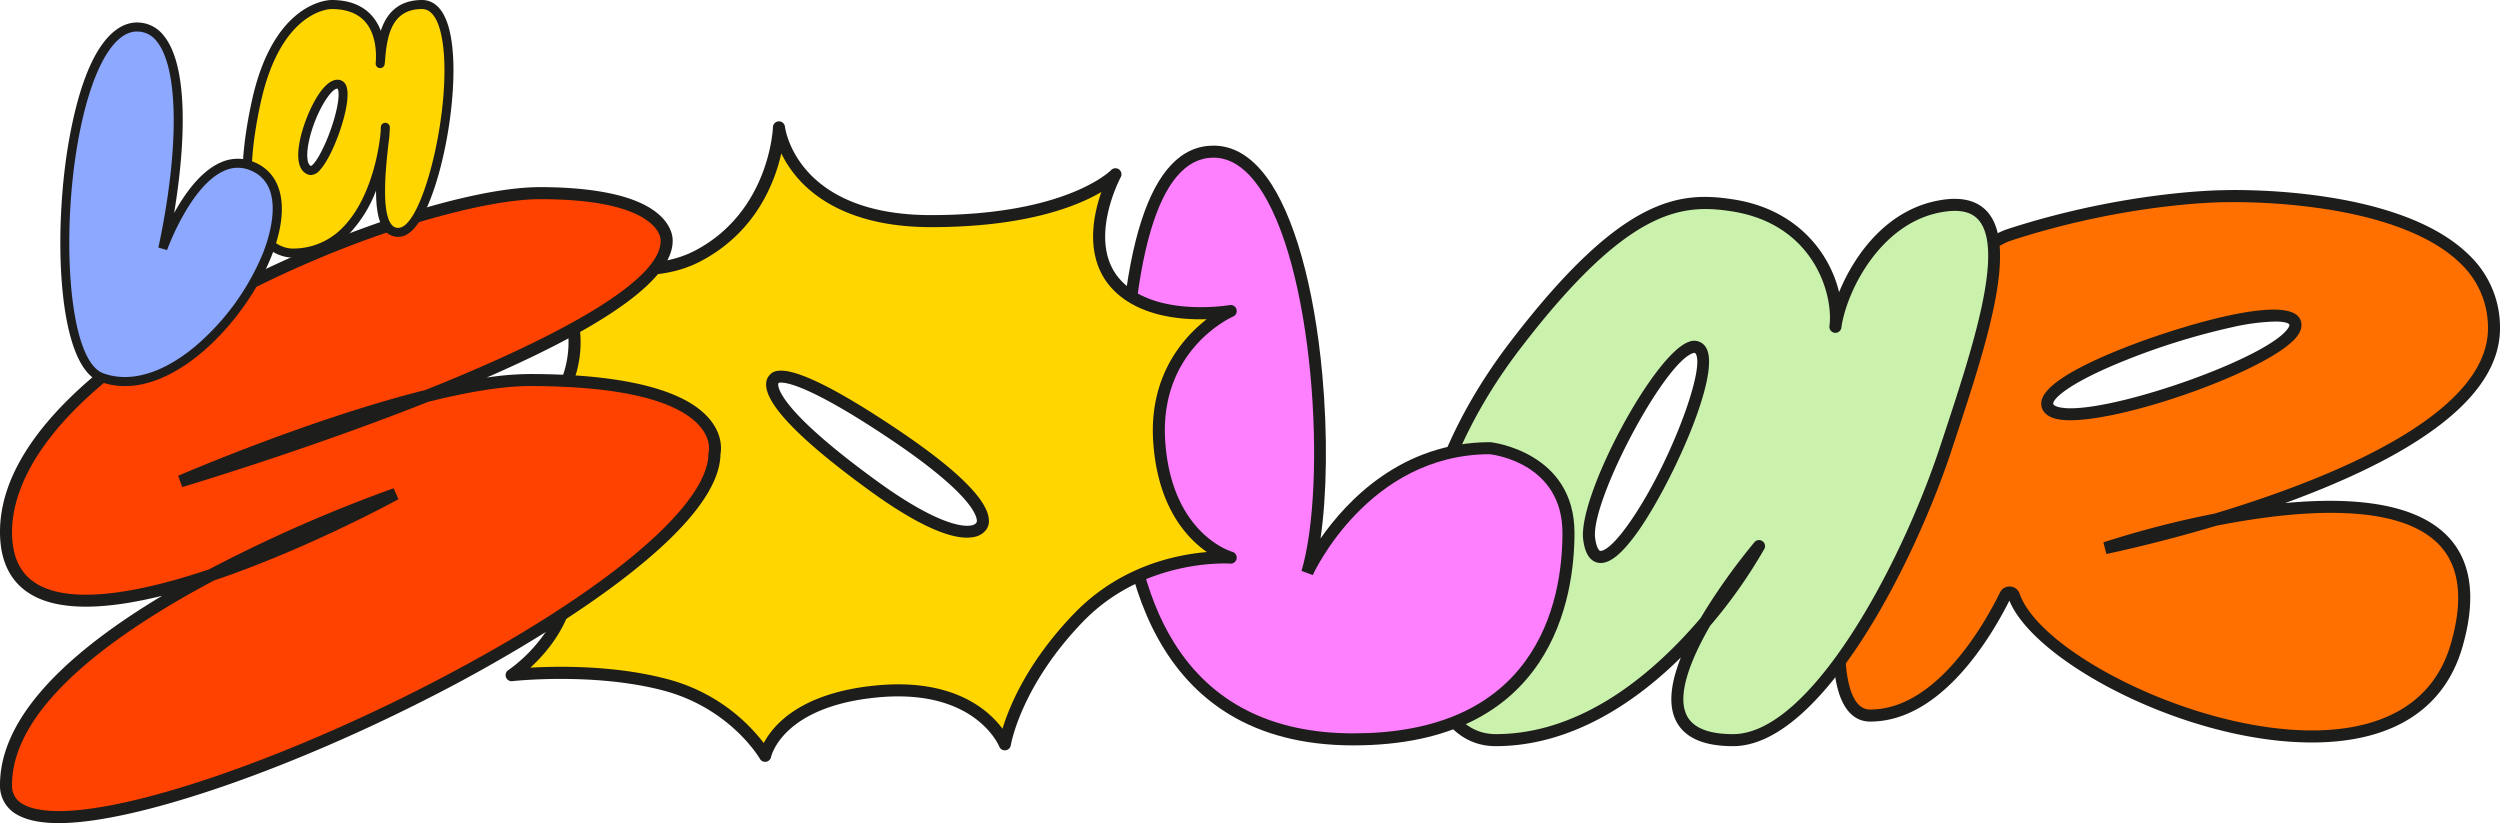 <?xml version="1.0" encoding="UTF-8"?> <svg xmlns="http://www.w3.org/2000/svg" xmlns:xlink="http://www.w3.org/1999/xlink" id="Grupo_4" data-name="Grupo 4" width="967.136" height="318.428" viewBox="0 0 967.136 318.428"><defs><clipPath id="clip-path"><rect id="Rectángulo_2" data-name="Rectángulo 2" width="967.136" height="318.428" fill="none"></rect></clipPath></defs><g id="Grupo_3" data-name="Grupo 3" clip-path="url(#clip-path)"><path id="Trazado_13" data-name="Trazado 13" d="M964.808,127.021c0-54.686-104.618-51.12-104.618-51.12s-36.855,0-82.625,14.861-87.38,186.053-54.092,186.053c26.8,0,45.9-33.528,52.321-46.591a1.791,1.791,0,0,1,3.3.181c12.512,36.423,150.374,91.249,171.251,19.32,26.712-92.033-135.926-37.7-135.926-37.7s150.389-30.316,150.389-85M792.021,156.649c-2.521-12.766,88.866-42.879,95.547-32.411,7.9,12.378-92.615,47.261-95.547,32.411" fill="#ff7000"></path><path id="Trazado_14" data-name="Trazado 14" d="M894.322,287.23c-48.346,0-107.222-31.016-116.984-54.883-7.5,14.931-26.7,46.8-53.865,46.8-4.912,0-11.241-2.988-13.493-17.218-3.332-21.049,3.185-60.366,16.218-97.834,6.967-20.032,25.85-67.494,50.648-75.545,45.593-14.8,82.972-14.974,83.344-14.974,2.647-.092,66.995-1.969,94.632,24.743a38.634,38.634,0,0,1,12.314,28.705c0,23.742-25.8,45.672-76.689,65.183q-3.238,1.241-6.471,2.415c24.438-2.33,48.976-.587,62.054,11.98,9.992,9.6,12.195,24.328,6.551,43.775-6.785,23.375-26.007,36.108-55.587,36.824-.885.022-1.779.032-2.672.032M777.413,226.885c.088,0,.177,0,.265.009a4.085,4.085,0,0,1,3.618,2.756c7.837,22.815,68.931,54.014,115.585,52.893,19.072-.461,43.441-6.642,51.227-33.466,5.124-17.653,3.339-30.815-5.3-39.12-16.611-15.962-55.126-12.548-85.533-6.543-23.74,7.094-42.129,10.839-42.391,10.892l-1.2-4.491a378.771,378.771,0,0,1,43.064-11.137c43.876-13.2,105.734-37.821,105.734-71.657a34.138,34.138,0,0,0-10.894-25.357c-10.782-10.42-29.947-17.781-55.422-21.286a237.362,237.362,0,0,0-35.894-2.15c-.445,0-37.134.185-81.987,14.748-15.825,5.138-33.654,32.3-47.687,72.646-12.6,36.233-19.189,75.535-16.018,95.576,1.4,8.818,4.388,13.289,8.9,13.289,10.856,0,21.644-5.927,32.065-17.618,8.849-9.928,15.18-21.6,18.166-27.673a4.125,4.125,0,0,1,3.709-2.311M800.9,162.579a24.929,24.929,0,0,1-4.974-.429c-4.474-.927-5.835-3.258-6.189-5.05-1.177-5.964,9.171-13.38,30.761-22.042,19.932-8,63.036-21.471,69.033-12.072.724,1.134,1.609,3.513-.593,6.708-8.621,12.508-64.948,32.884-88.038,32.885m79.135-38.184a83.557,83.557,0,0,0-16.648,2.22,267.728,267.728,0,0,0-41.156,12.764c-23.635,9.483-28.192,15.47-27.926,16.819.16.811,1.847,1.244,2.566,1.393a20.97,20.97,0,0,0,4.166.356c21.019,0,76.4-19.765,84.067-30.9.291-.421.742-1.184.5-1.56-.294-.461-1.822-1.1-5.571-1.1" fill="#1d1d1b"></path><path id="Trazado_15" data-name="Trazado 15" d="M752.784,79.468c-26.718,3.269-40.811,32.535-42.75,46.959C711.973,112,702.49,84.519,670.4,79.468c-19.845-3.124-41.469-1.784-84.218,54.092S549.722,236.4,549.722,236.4s0,49.931,28.92,49.931c60.981,0,101.845-75.063,101.845-75.063s-63.812,75.063-10.059,75.063c32.062,0,67.268-67.169,82.356-112.94s33.044-97.962,0-93.918m-138,129.059c-2.408-17.591,35.526-85.188,43.213-72.842,7.892,12.675-38.735,105.564-43.213,72.842" fill="#caf2ad"></path><path id="Trazado_16" data-name="Trazado 16" d="M670.428,288.655c-11.636,0-19.125-3.438-22.26-10.218-2.69-5.817-1.979-13.89,2.1-24.112-22.741,22.483-47.415,34.33-71.629,34.33-12.97,0-22.493-9.214-27.541-26.646a103.168,103.168,0,0,1-3.706-25.461c-.436-3.539-5.105-49.447,36.941-104.4,43.25-56.528,65.561-58.261,86.429-54.977,24.431,3.846,37.027,20.584,40.7,35.861,6.063-14.868,19.295-33.211,41.04-35.872,7.491-.918,13.118.838,16.712,5.219,11.451,13.962-1.078,51.925-13.2,88.637l-1.023,3.1C740.4,218.4,704.53,288.655,670.428,288.655m-8.836-46.589c-7.49,12.95-12.856,26.507-9.2,34.418C654.7,281.47,660.768,284,670.428,284c29.965,0,64.905-65.108,80.145-111.34l1.024-3.1c11.176-33.863,23.842-72.244,14.016-84.226-2.551-3.109-6.655-4.269-12.546-3.549l-.283-2.311.283,2.311c-13.987,1.711-23.536,10.939-29.084,18.378-7.265,9.742-10.812,20.408-11.641,26.58a2.328,2.328,0,0,1-4.635-.309,2.356,2.356,0,0,1,.02-.311c1.584-11.785-5.707-39.315-37.686-44.349-19.427-3.059-40.312-1.289-82.007,53.207-21.737,28.411-30.368,54.388-33.781,71.176-3.7,18.192-2.238,29.822-2.223,29.938a2.391,2.391,0,0,1,.02.3c0,.476.335,47.6,26.592,47.6,33.892,0,61.706-24.231,79.282-44.934q.975-1.662,2.036-3.375a242.162,242.162,0,0,1,18.753-25.934,2.328,2.328,0,0,1,3.818,2.621,194.939,194.939,0,0,1-20.939,29.69M619.276,217.8a5.612,5.612,0,0,1-1.376-.17c-4.367-1.1-5.159-6.888-5.42-8.79-2.261-16.522,27.067-71.613,40.755-76.555a5.276,5.276,0,0,1,6.741,2.167c6.34,10.182-14.221,54.6-27,72.1-5.561,7.616-9.964,11.243-13.7,11.243m36.207-81.292a2.1,2.1,0,0,0-.667.157c-11.425,4.124-39.629,57.615-37.722,71.544.493,3.61,1.455,4.782,1.945,4.906.118.029,2.944.608,10.18-9.3,15.948-21.845,30.567-60.855,26.8-66.9-.151-.242-.253-.4-.541-.4" fill="#1d1d1b"></path><path id="Trazado_17" data-name="Trazado 17" d="M469.458,58.663c39.232,0,48.148,123.045,36.26,162.871,0,0,21.4-48.148,70.736-48.148,0,0,30.315,3.126,30.315,32.77s-11.888,79.873-83.219,79.873S434.387,227.1,434.387,173.386s5.944-114.723,35.071-114.723" fill="#ff80ff"></path><path id="Trazado_18" data-name="Trazado 18" d="M523.55,288.357c-79.6,0-91.492-72.033-91.492-114.971,0-77.669,12.583-117.051,37.4-117.051,7.6,0,14.475,4.059,20.44,12.064,10.622,14.257,18.512,42.156,21.646,76.545,2.112,23.169,1.789,46.326-.685,63.364,10.216-14.67,31.483-37.25,65.6-37.25l.239.012c.324.034,32.4,3.7,32.4,35.086,0,24.715-8.336,82.2-85.547,82.2M469.457,60.991c-21.421,0-32.742,38.865-32.742,112.4,0,30.881,6.044,56.9,17.479,75.233C468.711,271.9,492.046,283.7,523.55,283.7c30.6,0,52.962-9.376,66.479-27.866,11.911-16.3,14.411-36.01,14.411-49.679,0-26.548-25.9-30.18-28.116-30.442-47.112.085-68.272,46.3-68.48,46.767l-4.358-1.612c9.9-33.155,5.071-119.632-17.323-149.688-5.039-6.762-10.659-10.19-16.706-10.19" fill="#1d1d1b"></path><path id="Trazado_19" data-name="Trazado 19" d="M448.467,171.138c-2.675-37.449,27.64-50.824,27.64-50.824s-30.315,5.35-44.582-10.7,0-42.208,0-42.208S414.584,85.541,360.2,85.541s-58.848-36.269-58.848-36.269-.891,33.594-31.207,49.643-73.114-10.7-73.114-10.7,33.882,24.074,23.183,57.064c-9.864,30.414-44.71,26.473-50.1,25.672,4.682.824,31.051,6.675,45.639,35.851,16.049,32.1-17.833,54.389-17.833,54.389s31.207-3.566,58.848,3.567S296,292.4,296,292.4s4.458-21.4,43.689-24.966,49.04,20.507,49.04,20.507,3.567-23.182,28.532-49.039,58.848-23.183,58.848-23.183-24.966-7.133-27.64-44.581M379.42,203.794s-6.133,9.907-41.548-15.818c-48.27-35.064-38.32-41.391-38.32-41.391s3.069-7.482,45.984,21.267c43.027,28.824,33.884,35.942,33.884,35.942" fill="#ffd600"></path><path id="Trazado_20" data-name="Trazado 20" d="M295.994,294.72a2.32,2.32,0,0,1-2.023-1.175c-.111-.194-11.506-19.75-37.787-26.533-26.884-6.937-57.694-3.542-58-3.507a2.329,2.329,0,0,1-1.545-4.257A58.481,58.481,0,0,0,211,244.615c8-11.937,8.9-24.309,2.667-36.771-14.018-28.038-39.078-33.741-43.96-34.6a2.328,2.328,0,0,1,.747-4.6c6.33.941,38.363,4.205,47.539-24.086,10.037-30.948-21.993-54.218-22.318-54.45a2.328,2.328,0,0,1,2.584-3.871A124.345,124.345,0,0,0,223.027,97.4c12.765,4.111,31.109,7.355,46.024-.542,28.705-15.2,29.96-47.327,29.969-47.65a2.328,2.328,0,0,1,4.638-.219c.179,1.391,5.007,34.224,56.537,34.224,52.437,0,69.471-17.23,69.637-17.4a2.329,2.329,0,0,1,3.738,2.711c-.134.248-13.3,24.926-.3,39.549,13.224,14.876,42.149,10,42.439,9.953a2.328,2.328,0,0,1,1.343,4.423c-1.173.522-28.78,13.232-26.258,48.527,2.516,35.234,25.01,42.231,25.966,42.511a2.329,2.329,0,0,1-.828,4.557c-.333-.025-33.123-2.244-56.992,22.479-24.084,24.944-27.872,47.555-27.907,47.78a2.329,2.329,0,0,1-4.457.521c-.379-.909-9.8-22.419-46.673-19.067-36.8,3.345-41.445,22.331-41.625,23.137a2.338,2.338,0,0,1-1.931,1.8,2.419,2.419,0,0,1-.348.026m-78.973-36.769c11.37,0,26.225.914,40.326,4.553a69.22,69.22,0,0,1,38.116,24.951c3.614-6.914,14.237-19.633,44.013-22.34,29.331-2.664,42.914,9.494,48.341,16.8,2.6-8.6,9.661-25.877,27.768-44.63,17.579-18.207,39.174-22.711,51.308-23.719-8.018-5.6-18.992-17.659-20.749-42.262-1.835-25.688,11.459-40.637,20.67-47.813-10.543.307-27.161-1.228-37.029-12.329-6.342-7.135-8.378-17.213-5.888-29.145a61.7,61.7,0,0,1,2.165-7.737c-9.5,5.59-29.459,13.589-65.867,13.589-28.971,0-44.037-10.295-51.574-18.931a43.545,43.545,0,0,1-6.372-9.592c-2.621,11.608-10.041,30.521-31.02,41.627-20.339,10.769-45.526,3.349-61.05-3.406,9.034,10.6,18.906,27.892,12.244,48.432-6.645,20.489-24.108,26.234-37.2,27.52a68.987,68.987,0,0,1,32.606,32.243c12.334,24.668-3.34,43.945-12.653,52.521,3.183-.181,7.225-.331,11.841-.331m157.033-49.956c-8.248,0-21.127-6.207-37.55-18.136-26.869-19.518-40.369-33.418-40.125-41.314A5.028,5.028,0,0,1,297.816,145a4.1,4.1,0,0,1,2.08-1.329c6.264-1.908,22.056,5.576,46.937,22.243,23.428,15.695,35.448,27.579,35.723,35.322a5.452,5.452,0,0,1-1.386,4.1,7.412,7.412,0,0,1-4.492,2.417,13.607,13.607,0,0,1-2.624.239m-72.965-59.662c-.178.659-1.325,9.083,38.151,37.759,26.069,18.936,36.344,18.311,38.23,16.408a.881.881,0,0,1,.351-.417c.229-.512.2-2.5-2.5-6.246-3.316-4.607-11.4-12.866-31.082-26.051-34.1-22.845-41.885-21.977-42.927-21.68a2.535,2.535,0,0,1-.225.227m-.284.214,0,0,0,0m0,0h0Zm.89-1.059h0m0-.006v0m0-.006v0" fill="#1d1d1b"></path><path id="Trazado_21" data-name="Trazado 21" d="M170.113,170.951c-.469-.083-.726-.116-.726-.116s.27.048.726.116" fill="#ffd600"></path><path id="Trazado_22" data-name="Trazado 22" d="M170.115,173.28a2.257,2.257,0,0,1-.346-.026c-.5-.073-.79-.126-.79-.126a2.328,2.328,0,0,1,.705-4.6s.295.037.832.132a2.328,2.328,0,0,1-.4,4.621" fill="#1d1d1b"></path><path id="Trazado_23" data-name="Trazado 23" d="M257.9,93.208s1.823-18.487-49.075-18.487S2.328,138.233,2.328,205.767s150.7-14.682,150.7-14.682S2.328,242.959,2.328,303.643c0,51.875,274.064-71.449,274.064-128.218,0,0,7.8-28.4-71.485-28.4-44.045,0-135.07,39.17-135.07,39.17S257.9,130.4,257.9,93.208" fill="#ff4200"></path><path id="Trazado_24" data-name="Trazado 24" d="M22.791,318.428c-6.964,0-12.411-1.105-16.189-3.283a12.64,12.64,0,0,1-6.6-11.5c0-23.6,21.082-48.17,62.712-73.16-20.241,5.013-39.089,6.37-50.7-.519C4.043,225.231,0,217.09,0,205.768c0-40.911,53.5-75.764,85.387-92.9,42.944-23.074,96.01-40.475,123.436-40.475,16.724,0,38.572,2.109,47.676,12.155,3.741,4.129,3.774,7.88,3.726,8.743-.1,14.278-24.276,32-71.967,52.773a116.807,116.807,0,0,1,16.65-1.372c25.7,0,58.744,3.164,70.236,18.237,4.512,5.917,3.856,11.324,3.574,12.753-.416,32.584-79.811,77-104.189,89.864-59,31.136-121.4,52.881-151.738,52.881m60.015-93.875c-38.439,20.42-78.149,48.837-78.149,79.09a7.912,7.912,0,0,0,4.272,7.468c3.061,1.766,7.725,2.661,13.862,2.661,29.658,0,91.161-21.524,149.565-52.343,62.736-33.1,101.708-66.059,101.708-86v-.314l.083-.3c.036-.148,1.011-4.307-2.835-9.225-5.792-7.406-22.014-16.235-66.4-16.235-10.836,0-24.654,2.443-39.281,6.106l-.9.358C118.151,174.234,70.97,188.285,70.5,188.424l-1.582-4.37c2.777-1.2,52.28-22.377,95.581-33.161,34.7-13.808,91.071-39.1,91.071-57.684l.007-.193c.009-.223.028-2.649-2.742-5.572C248.339,82.7,237.056,77.05,208.823,77.05c-22.754,0-72.975,13.991-121.232,39.921-72.16,38.772-82.934,72.276-82.934,88.8,0,9.7,3.184,16.3,9.735,20.191,11.8,7.005,34.625,5.013,66.459-5.7a567.37,567.37,0,0,1,71.424-31.374l1.873,4.245c-2.451,1.337-36.116,19.555-71.342,31.423" fill="#1d1d1b"></path><path id="Trazado_25" data-name="Trazado 25" d="M163.17,1.746c-16.065.1-15.435,17.994-16.1,22.868.439-4.625.92-22.867-18.833-22.867,0,0-20.949,0-29.145,37.846-12.858,59.367,13.92,58.292,13.92,58.292,31.3.139,36.121-43.49,36.053-48.613.325,4.4-7.1,42.18,5.671,40.558,14.977-1.9,29.4-88.222,8.435-88.084M119.913,65.915c-8.326-2.443,3.878-34.348,10.98-33.311,6.474.945-5.811,34.827-10.98,33.311" fill="#ffd600"></path><path id="Trazado_26" data-name="Trazado 26" d="M112.867,99.633c-.988,0-6.975-.268-12-6.253-8.023-9.548-9.193-27.769-3.478-54.156C105.783.447,127.324,0,128.237,0c6.7,0,11.9,1.989,15.47,5.915a18.547,18.547,0,0,1,3.608,6.009C149.272,5.887,153.508.065,163.158,0h.063c4.854,0,10.85,3.686,12.012,21.144.823,12.376-1.057,29.209-4.908,43.929-2.48,9.478-7.774,25.524-15.37,26.489a6.525,6.525,0,0,1-5.589-1.812c-2.954-2.91-3.9-8.9-3.89-16.037a49.673,49.673,0,0,1-10.421,16.764,29.831,29.831,0,0,1-21.895,9.154H113c-.014,0-.06,0-.136,0m15.37-96.139c-.79.009-19.68.643-27.44,36.469C94,71.325,98.5,85.05,103.46,91.042c4.287,5.174,9.274,5.106,9.493,5.1a26.508,26.508,0,0,0,19.622-8.121c12.279-12.387,14.792-35.066,14.744-38.724a1.746,1.746,0,0,1,3.488-.151,49.571,49.571,0,0,1-.533,6.516c-.983,8.8-3.029,27.1,1.543,31.6a3.026,3.026,0,0,0,2.7.836c8.637-1.1,18.945-41.005,17.234-66.721-.445-6.685-2.146-17.885-8.531-17.885h-.037c-11.092.073-13.363,9.231-14.167,19.117-.072.894-.135,1.657-.215,2.242a1.746,1.746,0,0,1-3.468-.4c.233-2.455.619-10.877-4.207-16.183-2.88-3.167-7.216-4.772-12.887-4.772m-7.964,64.221a3.039,3.039,0,0,1-.852-.124c-2.216-.651-5.591-3.319-3.282-13.882,1.9-8.7,8.54-23.773,15.007-22.832a3.6,3.6,0,0,1,2.908,2.631c2.189,6.355-4.942,26.681-10.4,32.4a4.863,4.863,0,0,1-3.384,1.811m10.185-33.423c-2.461,0-8.571,9.476-10.908,20.162-1.143,5.231-.843,9.1.735,9.744,1.916-.7,6.837-9.762,9.493-20.046,1.8-6.975,1.165-9.513.8-9.852a.93.93,0,0,0-.12-.008" fill="#1d1d1b"></path><path id="Trazado_27" data-name="Trazado 27" d="M52.979,10.448c18.706,0,19.576,40.891,10.005,85.7,0,0,14.356-40.456,34.8-31.756,31.039,13.208-20.691,95.676-58.492,81.626-24.16-8.979-16.33-135.567,13.686-135.567" fill="#8ca8ff"></path><path id="Trazado_28" data-name="Trazado 28" d="M48.342,149.369a27.524,27.524,0,0,1-9.657-1.717C21.969,141.439,20.48,88.823,26.772,53.835,33.834,14.565,46.223,8.7,52.98,8.7a12.956,12.956,0,0,1,10.431,5.173C72.82,25.506,71.933,54.8,67.369,82.392c4.155-7.545,10.3-16.155,17.948-19.513a15.993,15.993,0,0,1,13.153-.1c11.255,4.789,13.681,18.428,6.488,36.483-9.262,23.251-33.663,50.1-56.616,50.1M52.98,12.194c-9.5,0-18.013,15.8-22.771,42.259-6.591,36.65-3.736,84.934,9.693,89.925,10.243,3.807,22.792.2,35.338-10.156a94.625,94.625,0,0,0,26.474-36.248c2.4-6.021,9.154-26.121-4.612-31.978a12.461,12.461,0,0,0-10.377.079C73.606,71.832,64.719,96.481,64.631,96.729l-3.353-.949c8.108-37.961,7.88-69.249-.583-79.709a9.494,9.494,0,0,0-7.715-3.877" fill="#1d1d1b"></path></g></svg> 